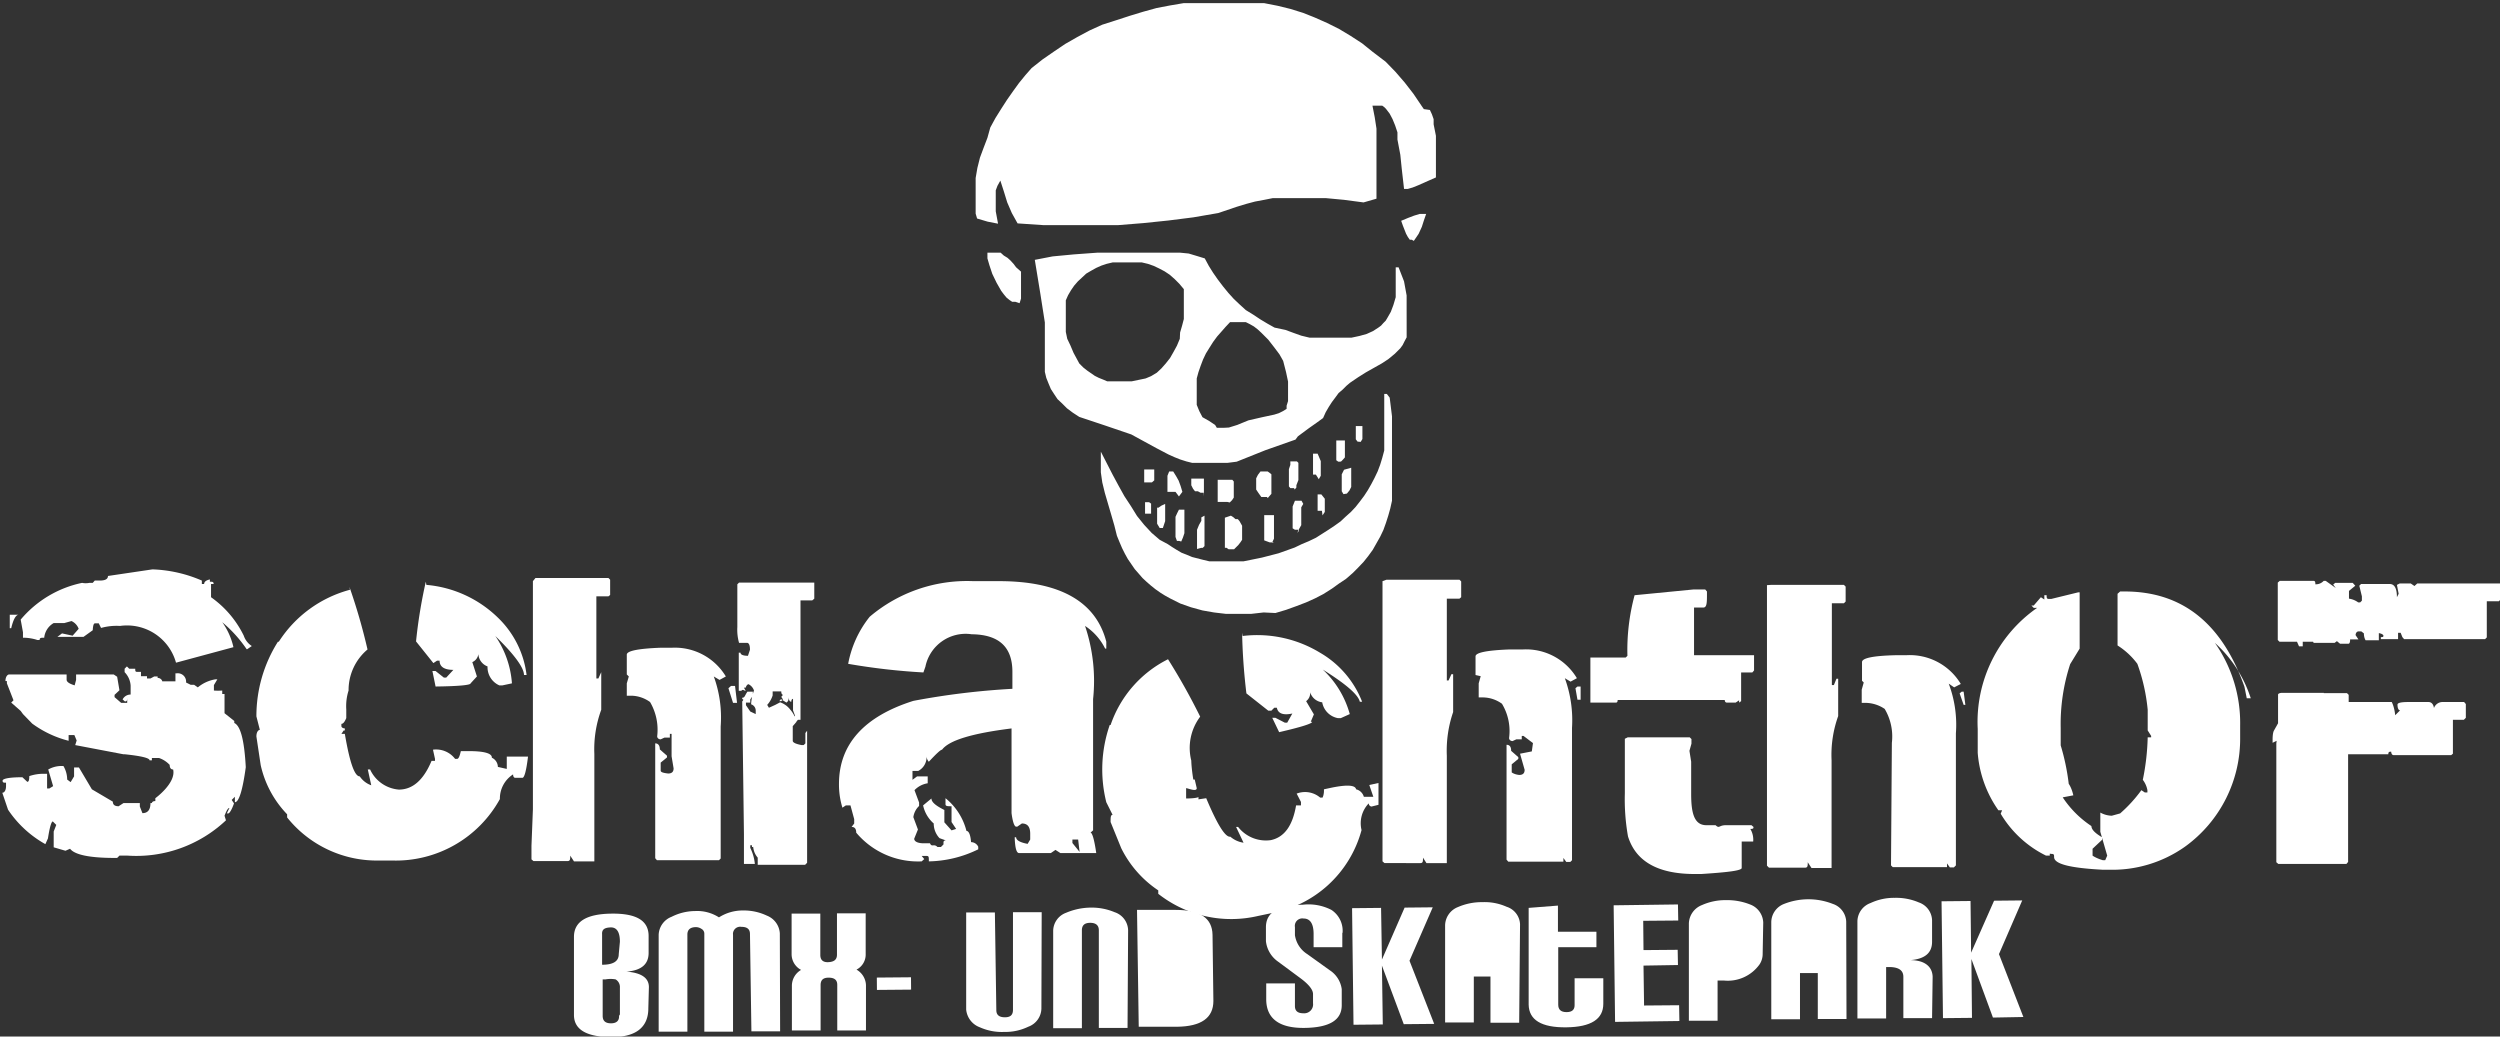 <svg id="Ebene_1" data-name="Ebene 1" xmlns="http://www.w3.org/2000/svg" viewBox="0 0 87.07 36.1"><rect x="0" y="0" width="87.07" height="36.1" fill="#333333" stroke="none"/><defs><style>.cls-1{fill:#fff;}</style></defs><path class="cls-1" d="M24.77,32.31v.07c.22.1.35.61.4,1.54-.11.81-.24,1.22-.38,1.22l0-.19-.11.11.08.12c-.08.23-.16.35-.2.35h-.05v0l.09-.19c-.05,0-.1.09-.17.27l.05.16A4.55,4.55,0,0,1,21.06,37h0L20.77,37l-.08.08H20.6c-.87,0-1.39-.11-1.55-.32l-.16.07-.41-.12v0l0-.55.09-.23v0l-.12-.12h0c-.05,0-.11.2-.17.59l-.09.2a3.78,3.78,0,0,1-1.3-1.2l-.2-.59c.08,0,.13-.1.13-.23v-.12c-.08,0-.12,0-.12-.07s.23-.12.69-.12l.17.16c.05,0,.07-.06.07-.2a1.54,1.54,0,0,1,.54-.08h.08v.33l0,.18h.08l.13-.08L18.29,34a.94.94,0,0,1,.53-.12.94.94,0,0,1,.13.47l.12.09.12-.2,0-.31,0,0h.17l.45.76.73.43c0,.11.07.16.2.16l.17-.11h.57v.12l.09.23c.18,0,.28-.11.28-.35l.05,0s0-.07.12-.07V35s.73-.53.62-1h0c-.08,0-.12-.06-.12-.16a.91.91,0,0,0-.37-.24l0,0-.05,0-.2,0v.08h-.08c0-.08-.29-.15-.86-.21h-.05l-1.68-.32.05-.16-.08-.19H19L19,33a3.66,3.66,0,0,1-1.27-.6l-.32-.33-.08-.11L17,31.67l.08-.08L16.85,31v-.08l-.05,0v0c0-.15.07-.23.13-.23l2,0v.18c0,.09.12.15.28.2l.05-.19,0-.19h1.31l.12.08.08.47,0,0v0l0,0-.17.16,0,0h0v0h0v.08l.23.2.21,0,0-.2h0c0,.1,0,.15-.08.15l-.08-.07a.31.31,0,0,1,.28-.17v-.31a.74.74,0,0,0-.21-.47v-.12l.08-.08.08.08,0,0h0l.12,0h.09c0,.08,0,.11.07.11h.05V30.6h.08l0,.15.21,0v.08h.12l.13-.07h.12v.12h0v-.07h0c.1,0,.16.08.16.12l0,0,.21,0h0l.05,0,.2,0,0-.16,0-.12,0,0h0l0,0h.05a.29.29,0,0,1,.32.32l.16.08.05,0h.07l.13.09a1.28,1.28,0,0,1,.61-.28l0,0v0l0,0h.07l-.12.2v.07h0l0,0v.12h0a1.76,1.76,0,0,0,.29,0l0,0v.12l0,0v0h.08v0l0,.67m-7.48-3.43h0v0l0,.11,0,.2v.16H17v0c.07-.29.15-.45.25-.47m4.67-1.58a4.71,4.71,0,0,1,1.72.39l0,0,0,.12h.08c0-.08.07-.13.2-.16l0,0,0,0v.08c.09,0,.13,0,.13.08v0h-.09V28a3.53,3.53,0,0,1,1.14,1.34h0a.69.69,0,0,0,.28.36l-.16.11H25.2a4.57,4.57,0,0,0-.85-.94v0a2.39,2.39,0,0,1,.39.87l-2,.54A1.77,1.77,0,0,0,20.79,29a2,2,0,0,0-.66.07l-.08-.16h-.13c-.05,0-.07.08-.08.24l-.32.23h-.91v0l.16-.12.37.08.21-.24a.48.48,0,0,0-.25-.27l-.25.07h-.37a.66.66,0,0,0-.33.51c-.11,0-.16,0-.16.08h-.08s-.21-.08-.5-.08l0,0v0l0-.19-.08-.44a3.81,3.81,0,0,1,2.14-1.28.6.6,0,0,0,.25,0h.12l.07-.08.17,0c.19,0,.29-.05.29-.16Z" transform="translate(-16.61 -7.2)"/><path class="cls-1" d="M28.78,27.64a20.53,20.53,0,0,1,.63,2.18,1.85,1.85,0,0,0-.66,1.43,1.8,1.8,0,0,0-.08.66h0l0,0v.3c-.06.14-.11.2-.17.2v.08s0,.07.12.08v.07H28.5l0,0v0l0,0h.08l-.08.12h.12v0l0,0c.17,1,.34,1.48.52,1.48a.8.8,0,0,0,.4.31v0l-.12-.55h.08a1.21,1.21,0,0,0,1,.7c.48,0,.86-.33,1.14-1h0l.12,0,0,0v-.07l-.07-.32,0,0v0l0,0,0,0h0a.83.83,0,0,1,.77.32h.07c.05,0,.09-.09.13-.27h.28c.54,0,.81.08.8.23a.36.36,0,0,1,.21.32l.31.07,0,0v0l0-.43,0,0h.33l0,0,0,0H35l0,0h0c-.06.5-.13.75-.2.74h-.25s-.07,0-.07-.12a1,1,0,0,0-.46.86,4.14,4.14,0,0,1-3.76,2.14h-.44a4,4,0,0,1-3.21-1.5l0-.11,0,0h0a3.59,3.59,0,0,1-.92-1.71l-.15-1c0-.16.07-.23.12-.23l-.12-.47a4.85,4.85,0,0,1,.75-2.6h.15v0l-.12,0a4.24,4.24,0,0,1,2.48-1.81m2.66-.17a4.07,4.07,0,0,1,2.49,1.14,3.33,3.33,0,0,1,1,2h-.09c0-.25-.33-.71-1-1.36v0A3.32,3.32,0,0,1,34.44,31l-.33.07H34a.69.69,0,0,1-.41-.66.49.49,0,0,1-.32-.43h0a.35.35,0,0,1-.21.28l.16.5v0L33,31l0,0c0,.06-.41.1-1.22.11l-.11-.54,0,0h.11l.29.23h.08l.25-.27c-.32,0-.48-.11-.48-.32h-.09l-.12.08H31.7l-.6-.75a17.27,17.27,0,0,1,.34-2.08m2.72,2.65v.43h0v-.43Z" transform="translate(-16.61 -7.2)"/><path class="cls-1" d="M35.26,27.33H37.8l.06.06v.53l-.06.05h-.42l0,2.86h.07l.1-.22h0v1.31a4,4,0,0,0-.24,1.54V37.2l0,0H36.6L36.47,37h0c0,.13,0,.19-.1.19H35.19l-.07-.06v-.47l.05-1.27,0-.37,0-.15,0-.43,0-.68,0-1.09v-.86l0-.25,0-.25V31l0-.1,0-.15,0-3.31Zm4.25,2.43H40a2.07,2.07,0,0,1,1.89,1v0l-.22.12-.2-.12v0a4.17,4.17,0,0,1,.24,1.74l0,4.6-.06.06h-.23l0,0,0,0H39.49l-.06-.07,0-4,0,0v0c.1,0,.16.07.16.21l.25.22v.06l-.22.18v.28c0,.05.08.08.26.1l0,0v0c.13,0,.19-.06.19-.18L40,33.54l0-.12,0-.34v-.32h-.06l0,.13h-.19l-.13.06c-.08,0-.13-.06-.12-.12a1.91,1.91,0,0,0-.25-1.18,1.15,1.15,0,0,0-.65-.22h0l-.16,0,0,0V31l.07-.24-.07-.07V30c0-.13.39-.21,1.16-.24m2.61,1.33.07.59h-.14l-.16-.51.09-.08Z" transform="translate(-16.61 -7.2)"/><path class="cls-1" d="M42.46,31.63s.08-.08,0-.08V31.5c.09,0,.08-.06.18-.21h.19l0,.08v.06l-.09.13,0,.11-.15,0v.09l.15.22,0,0h0l.19.09v0l0-.12a.23.23,0,0,0-.16-.22,1.53,1.53,0,0,1,.1-.48.38.38,0,0,0-.19-.22h0s-.06,0-.1.12h-.06l.06.11c-.05,0-.1-.07-.15,0l-.09,0v-.08l0,0,0,0v0l0-.77,0-.48h.06c0,.07.09.11.26.11h0l.07-.21q0-.22-.09-.24l-.29,0a1.68,1.68,0,0,1-.06-.55V27.55l.06-.06h.16l.14,0,.22,0h1.34l.66,0,.1,0,0,0v.56l-.07.06h-.41v1.44l0,0v0l0,0h0l0,.15v1l0,.16,0,.18v1.23l-.09,0-.06.07-.11-.09.07-.12-.07-.19,0-.33v-.07s-.06,0-.06.1l0,0h0q-.09,0-.09-.18l0-.09,0,0h0l0,0h0l0,.12c0,.13-.06.18-.1.18H44l-.19-.12-.06.07v0l0,0h0l0,0,0,0h0l-.06,0c.06,0,0,0,0,0h.13l.06-.06-.06-.09.06-.07s-.06,0-.06-.12l-.09,0-.21,0v.06l0,0v0l0,0v.08l0,0a.89.89,0,0,1-.19.33l.06.1.22-.1v0l.17-.09a.76.76,0,0,1,.35.25,1,1,0,0,1,.22.43v0l-.13.15V33c0,.06.1.11.31.15h.07l.06-.06V32.9l0-.07v-.1l.06-.08v4.6l-.07.07H43l0-.25a.66.66,0,0,1-.16-.43h0v.06H42.8v-.06h-.06l0,.09a1.58,1.58,0,0,1,.16.56l0,0h-.38l0,0h0l0-.16v-.74l0-.14m.07-4.09v0m0,.55v-.46m0,.74,0,0m0,2.14V35m0-1.82v0m0-1.41v0M43.39,30h0V30h0Z" transform="translate(-16.61 -7.2)"/><path class="cls-1" d="M50.45,27.44h.95c2.14,0,3.38.72,3.74,2.11l0,.24H55.1a2,2,0,0,0-.7-.79v0a6,6,0,0,1,.28,2.55l0,4.29,0,.28-.09.08c.06,0,.13.23.2.71l0,0H53.54l-.17-.11h0l-.16.11H52.1c-.09,0-.14-.19-.15-.55H52c0,.1.13.18.4.23l.09-.15,0-.2,0,0v0c0-.24-.09-.36-.29-.36l-.16.11H52c-.06,0-.12-.16-.16-.47l0-2.95h0c-1.36.17-2.17.41-2.42.74-.05,0-.2.14-.46.42,0,0-.07-.06-.08-.19h0a.54.54,0,0,1-.29.51h-.2l0,.16,0,.15.16-.12h.37v.24a.81.81,0,0,0-.46.24l.16.43v.12a.66.66,0,0,0-.2.39l.16.43-.13.32c0,.1.13.16.33.16H49c.06.15.14,0,.26.13l.12,0,.09-.09,0-.07c0-.14.25,0-.14-.15a.74.74,0,0,1-.2-.51,1.15,1.15,0,0,1-.37-.63l.29-.24c0,.14.19.27.45.4l0,0v.43l.25.28.16-.05v0l-.16-.24,0-.43v-.12c-.14,0-.21,0-.21-.07V35h0a2.14,2.14,0,0,1,.73,1.14c.08,0,.14.13.16.39a.28.28,0,0,1,.25.16v.09a4.06,4.06,0,0,1-1.72.42c0-.21,0-.19-.18-.19h-.07l.09.11-.09.08h0a2.81,2.81,0,0,1-2.28-1c0-.13-.05-.2-.16-.2v0l.09-.12v-.15l-.13-.48h-.16l-.12.08h0a2.73,2.73,0,0,1-.12-.83c0-1.38.88-2.35,2.59-2.89a26.16,26.16,0,0,1,3.45-.42V30.6c0-.87-.47-1.3-1.42-1.31a1.43,1.43,0,0,0-1.61,1.13l-.07.2a22.63,22.63,0,0,1-2.62-.3,3.7,3.7,0,0,1,.75-1.64,5.24,5.24,0,0,1,3.6-1.24m3.66,9h-.2l0,.12.25.31v0" transform="translate(-16.61 -7.2)"/><path class="cls-1" d="M58.62,35v0l0,0c.39.93.67,1.37.84,1.34a.9.9,0,0,0,.46.21v0L59.66,36h.07a1.23,1.23,0,0,0,1.14.46c.47-.1.76-.5.88-1.21h.17l0-.05v-.07l-.15-.29,0,0v0l0,0,0,0h0a.81.81,0,0,1,.82.14l.08,0s.06-.1.05-.29l.28-.06q.8-.16.84.06a.37.37,0,0,1,.27.26h.33l0,0v0l-.14-.41,0,0,.32-.07,0,0,0,0h0l0,0h0c0,.5,0,.75,0,.76l-.24.06s-.09,0-.1-.11a1,1,0,0,0-.25.93,4,4,0,0,1-3.17,2.9l-.43.09a4.11,4.11,0,0,1-3.48-.77v-.12l0,0h0a3.78,3.78,0,0,1-1.29-1.47l-.37-.91c0-.16,0-.25.07-.25l-.22-.44a4.72,4.72,0,0,1,.12-2.69l.15,0v0l-.12,0a4,4,0,0,1,2-2.29,22.18,22.18,0,0,1,1.12,2,1.81,1.81,0,0,0-.31,1.53s0,.22.07.66h0l.05,0,.07.3c0,.14-.31,0-.37,0l0,.36s.35,0,.43-.05l0,.08m1.54-5.69a4.21,4.21,0,0,1,2.69.58,3.4,3.4,0,0,1,1.47,1.71l-.08,0c-.06-.25-.49-.62-1.29-1.12v0a3.33,3.33,0,0,1,.94,1.55l-.31.14-.11,0a.68.68,0,0,1-.54-.55.5.5,0,0,1-.42-.35h0a.35.35,0,0,1-.14.31l.27.46v0l-.11.26.05,0c0,.06-.37.18-1.15.36l-.24-.5,0,0,.11,0,.33.17.08,0,.18-.32c-.32.07-.5,0-.54-.2l-.09,0-.1.1-.11,0-.76-.6a20.83,20.83,0,0,1-.15-2.11" transform="translate(-16.61 -7.2)"/><path class="cls-1" d="M64.9,27.39h2.54l.06.06V28l-.06.05H67V30.9h.06l.1-.22h.06V32A4.15,4.15,0,0,0,67,33.52v3.74l0,0h-.71l-.12-.19h0c0,.13,0,.19-.09.19H64.83l-.07-.06v-.47l0-1.26,0-.38,0-.14,0-.44,0-.68,0-1.09V31.9l0-.25,0-.25V31l0-.1,0-.15,0-3.31Zm4.25,2.43h.49a2.06,2.06,0,0,1,1.89,1v0l-.22.12-.2-.12v0a4.28,4.28,0,0,1,.25,1.73l0,4.61-.06.06h-.14l-.1-.14,0,.13H69.14l-.06-.07,0-4,0,0v0c.11,0,.16.07.16.21l.25.22v.06l-.23.19v.28s.08.07.26.09l0,0v0c.13,0,.19-.06.19-.18l-.16-.56.41-.08L70,33.08l-.33-.25h-.06l0,.12h-.19l-.13.06c-.08,0-.13-.06-.12-.12a1.84,1.84,0,0,0-.25-1.18,1.15,1.15,0,0,0-.65-.22h0l-.16,0,0,0V31l.07-.25L68,30.71v-.65c0-.13.39-.21,1.16-.24m2.32,1.35.07-.06h.11l0,.46h-.11" transform="translate(-16.61 -7.2)"/><path class="cls-1" d="M75.59,27.73v0l0,0H76l.06.07v.06c0,.33,0,.5-.13.5l-.32,0h0v1.66l1.28,0,.81,0,0,0v.53l-.06.07h-.39v1l-.07.05h0l0-.08-.12.08h-.31s-.07,0-.07-.09l-3.73,0q0,.09-.06.09H72.1L72,31.67V30.1l0,0v0l1,0h.23l.06-.06a7.34,7.34,0,0,1,.25-2.11ZM73.3,32.88h2.16l.06.06v.16l-.07.25.06.38v1.13c0,.67.11,1.08.53,1.08l.32,0c.14.13.11,0,.36,0h.56l0,0,0,0h.33l.07.06V36c0,.05,0,.07-.11.07a.73.73,0,0,1,.1.44h0l-.13,0h-.27v.92c0,.09-.47.15-1.41.21h-.23c-1.28,0-2.05-.44-2.32-1.31a7.41,7.41,0,0,1-.11-1.5V32.93Z" transform="translate(-16.61 -7.2)"/><path class="cls-1" d="M87.69,28l.12.08v0l0-.15,0,0h.08c0,.09,0,.13.08.13h.08l.94-.23.05,0v1.68l0,.16,0,.12h0l-.33.54a6.72,6.72,0,0,0-.33,2.23l0,.6,0,0h0a7.77,7.77,0,0,1,.28,1.34s.1.13.16.4l-.37.07a3.52,3.52,0,0,0,1,1c0,.12.13.25.37.39v.09l-.33.31V37s.12.09.36.16l0,0h.08l0,0L90,37h0l-.24-.83,0,0h0l0-.4V35.5l0,0v0a.86.86,0,0,0,.4.11l.29-.08,0,0a4.89,4.89,0,0,0,.74-.81h0l.12.08h.09v-.08a.85.85,0,0,0-.16-.36,8.28,8.28,0,0,0,.17-1.48l.12,0v-.05l-.12-.19,0-.67,0,0v-.05a6.47,6.47,0,0,0-.36-1.6,2.57,2.57,0,0,0-.69-.64v-1.8l.09-.08h.16q3,0,4.17,3.32l.08.4H95a4.42,4.42,0,0,0-1.25-1.93h0v0a4.85,4.85,0,0,1,.88,2.87v.43a4.63,4.63,0,0,1-1.91,3.79,4.38,4.38,0,0,1-2.69.81h-.21c-1.12-.06-1.67-.2-1.67-.44,0-.07,0-.11-.08-.11S88,36.9,88,37h-.13a3.77,3.77,0,0,1-1.58-1.46l.05-.12v0h-.13a4,4,0,0,1-.72-2l0-.83v0a4.84,4.84,0,0,1,2.07-4.22l0,0,0,0h-.12l-.08-.08h.16v0l0,0v0l0,0h-.08M89,29.26v0" transform="translate(-16.61 -7.2)"/><path class="cls-1" d="M97.54,31.34h.81l.06.06v.25h1.5s.09.16.12.46h0l.17-.17c-.06,0-.09-.09-.09-.2v0c0-.06.12-.09.38-.09l.6,0,.1,0c.1,0,.17.07.19.21h0a.32.32,0,0,1,.28-.21h0l.28,0,0,0,.23,0h.26l.06.07v.48l-.07.07h-.38v1.18l-.06.05h-2q-.08,0-.09-.12c-.06,0-.1,0-.1.09l0,0H98.39l0,3.75-.06.07-2.37,0-.07-.06v-.52l0-3.61v0L95.9,33V33l0,0-.14.07,0-.1c0-.05,0-.25.05-.33l.14-.25v-1s0-.05.13-.06h1.47M95.8,34.47v0m1.37-4.92h-.36l0,.16h-.13l-.07-.16H96l-.06-.06v-2l.07-.06h1.15c.06,0,.09,0,.09.12h0a.37.37,0,0,0,.29-.12h.07l.35.25,0,0v0l-.09-.12.07-.06h.61l.09.1-.22.18,0,.27a.7.7,0,0,1,.32.13h.07l.06-.06v-.15l-.09-.37v0l.06-.06h1c.17,0,.25.16.25.46l0,0h0l.06-.12-.06-.31.1-.05h.38l.13.09.1-.09h.57l0,0,0,0H102l.1,0,.16,0h.61l.67,0,.16,0,0,0v.56l-.06.06h-.42v1.26l-.06.06h-2.82l-.06-.07,0,0-.06-.15-.09,0,0,.22h-.6v-.07c.06,0,.09,0,.09-.05v0s0-.06-.16-.09v-.09h0l0,.21,0,.13H99s-.06-.08-.06-.24l-.09-.07h-.1s-.09,0-.1.13l.1.15v0h-.29q0,.15-.06.15h-.29L98,29.53l-.08.06h-.73Z" transform="translate(-16.61 -7.2)"/><path class="cls-1" d="M78.29,27.57l2.54,0,.06.06v.52l-.06.06h-.42l0,2.85h.07l.09-.22h.06v1.3a4,4,0,0,0-.23,1.54v.81l0,2.94,0,0h-.7l-.13-.2h0c0,.13,0,.19-.1.19H78.22l-.07-.07v-.46l0-1.27,0-.37,0-.15,0-.44,0-.67,0-1.09v-.87l0-.24,0-.25v-.4l0-.1,0-.15,0-3.31Zm4.21,5.5a1.88,1.88,0,0,0-.25-1.18,1.21,1.21,0,0,0-.64-.21h0l-.16,0,0,0v-.46l.07-.25-.06-.06v-.65c0-.14.38-.22,1.16-.24H83a2.07,2.07,0,0,1,1.9,1v0l-.23.12-.19-.13v0a4.05,4.05,0,0,1,.25,1.73l0,4.6-.07.07h-.14l-.1-.14,0,.13H82.53l-.06-.06Zm2.36-1.72.07-.06H85l.06.46H85" transform="translate(-16.61 -7.2)"/><path class="cls-1" d="M59.68,23.28l1-.4,1.05-.37.08-.11.12-.09.27-.2.27-.19.22-.16.09-.2.11-.19.11-.17.12-.16.11-.15.14-.12.13-.13.13-.11.28-.19.27-.17.55-.31.23-.15.23-.19.09-.09.1-.1.08-.11.07-.14.07-.13,0-.15,0-.17,0-.19V18l0-.25,0-.26L65.51,17l-.19-.49h-.1v.38l0,.35,0,.31-.08.27-.09.24-.12.21-.06.1-.08.08-.08.09-.08.06-.2.13-.22.1-.25.07-.28.06-.32,0h-.72l-.42,0-.29-.07-.28-.1-.27-.1L61,18.61l-.25-.14-.25-.15-.24-.16L60,18l-.22-.2-.2-.19-.19-.21-.18-.22-.19-.25-.16-.23-.15-.24-.14-.26-.26-.08-.3-.09L57.71,16l-.37,0-.39,0-.41,0-.42,0h-.43l-.86,0-.82.06-.74.07-.62.12.19,1.16L53,18.43,53,19v.72l0,.22,0,.21.05.21.08.2.08.19.11.17.12.18.16.15.17.17.2.15.23.15.9.3.91.31.88.48.42.22.2.09.2.08.22.07.2.05.23,0,.23,0,.24,0h.26l.27,0Zm4.87-9.16,0-.41,0-.41,0-.81,0-.4,0-.41-.06-.39-.08-.41h.09l.09,0,.08,0,.08,0,.07.05.06.06.13.17.1.19.09.22.08.24,0,.25.1.53.05.49.08.7,0,0h0l.13,0,.17-.05.2-.08.36-.16.25-.11,0-.27v-.36l0-.4,0-.42-.08-.4,0-.18-.06-.17-.07-.15L66.2,11l-.07-.1,0,0,0,0-.29-.43-.31-.4-.32-.37-.34-.35L64.41,9l-.36-.29-.4-.26-.4-.24L62.83,8l-.43-.19L62,7.65l-.45-.14-.45-.11-.46-.09-.46,0-.48,0-.45,0h-.48l-.47,0-.47,0-.47.08-.47.09-.47.13-.46.14-.46.15L55,8.06l-.44.2-.43.23-.42.24-.4.27-.39.27-.38.3-.22.25-.22.27-.21.29-.21.3-.2.31-.2.32-.18.33L51,12l-.13.34-.13.35-.09.36-.06.35,0,.36v.35l0,.36,0,.17.05.17.37.11.36.07-.08-.43,0-.18V14l0-.17.06-.16.1-.18.12.37.12.39.16.37.1.18.1.18.89.06.88,0h.87l.87,0,.87-.07.87-.09.87-.11.87-.15.65-.22.33-.1.3-.08.32-.06.3-.06.31,0,.3,0,.3,0h.93l.64.06.68.09ZM52.12,17.76l.05-.16,0-.16v-.32l0-.17,0-.15,0-.14L52,16.51l-.09-.12-.11-.12-.1-.09-.13-.08L51.46,16l-.14,0H51l0,.2.07.24.1.3.15.31.16.28.09.12.09.11.11.09.09.06.11,0Zm13.73-2.17.09-.13.08-.12.11-.24.07-.22.08-.23-.22,0-.2.06-.21.08-.24.1.06.17.11.28.06.11.07.1,0,0h.07Zm-1.85,7,.06-.1,0-.12v-.24l0-.09,0,0,0,0h-.16l-.07,0,0,.17v.19l0,.1.06.08,0,0,0,0Zm-7.19,1.34,0-.05,0-.05,0-.11v-.1l0-.07,0,0,0,0-.09,0H56.6l-.14,0,0,.19v.12l0,.14.11,0h.09l.07,0Zm6.51-.66.06-.06.07-.08,0-.06,0-.08,0-.14v-.14l0-.07,0-.05,0-.05,0,0-.06,0-.07,0-.08,0h-.09l0,.2,0,.19V23l0,.23.07.05h.06Zm-5.65,1.22.12-.16-.06-.2-.07-.19-.09-.16-.1-.16-.14,0-.06.15,0,.17v.19l0,.2.09,0,.1,0,.09,0Zm.87,0,0-.07,0-.07v-.19l0-.29-.07,0h-.07l-.3,0,0,.09V24l0,.1.06.12.07.09.1,0,.09.05h.11Zm4-.6.07-.12,0-.12,0-.11v-.1l0-.09,0-.09L62.5,23h-.16l0,.19v.29l0,.13,0,.12,0,0,0,0h.1Zm-5.91,1.2.07,0,0-.06,0-.05v-.15l0-.09-.07-.05,0,0H56.6l-.11,0,0,.4h.13Zm5.07-.84.06-.07,0-.08.07-.18,0-.16v-.17l0-.08,0-.07,0-.06,0-.06-.05-.05-.08,0-.06,0-.09,0,0,.12-.05.15,0,.17,0,.19V24l0,.08,0,.06.05.06.06,0,.07,0Zm-2.26.45.08-.08.06-.09,0-.08,0-.08V24.1l0-.06,0-.07-.05-.06-.06,0-.07,0-.07,0h-.09l-.1,0h-.12l0,.06,0,.07,0,.17,0,.14,0,.15,0,.07,0,.06,0,.05.06,0,0,0,.08,0h.19Zm1.32-.15.06-.07.07-.08,0-.08,0-.08,0-.07v-.25l0-.07,0-.07,0-.06-.06-.05-.07-.05-.07,0-.09,0-.09,0-.09.12-.06.12,0,.12V24l0,.12,0,.13.08.12.1.14h.2Zm2.76-.16.09-.11.06-.12,0-.12v-.36l0-.11,0-.08-.25.07-.08.16,0,.12,0,.12v.24l0,.11.06.1Zm-6.41,1.2.08-.24,0-.21v-.39l-.13.06-.1.07-.05,0,0,.06,0,.1,0,.12,0,.13,0,.15.09.15.06,0Zm.64.47.06-.14.05-.15,0-.15,0-.15v-.29l0-.12,0-.11-.19,0-.06.12-.06.13,0,.13,0,.14v.29l0,.14.05.14h.08Zm4.92-.91.08-.12,0-.11V24.8l0-.09,0-.07,0-.07-.12-.15-.13,0,0,.07,0,.11,0,.11v.13l0,.1,0,.05,0,0,0,0,0,0h.15Zm-4.22,1.13.05,0,.06-.06,0-.07,0-.08,0-.15v-.36l0-.16,0-.14,0-.1-.11.06,0,.06,0,.06-.08.14-.07.17,0,.18v.18l0,.17,0,.07,0,.07Zm3.34-.52.06-.07,0-.06.08-.14,0-.15,0-.14V25l0-.13L62,24.75l-.06-.11-.23,0-.08.2,0,.23,0,.24,0,.29.08.05.06,0,.07,0Zm-2.22.59.09-.09.08-.08.07-.09.06-.09,0-.08,0-.08v-.17l0-.08,0-.08-.09-.16-.06-.07-.08,0-.08-.07-.08-.05-.21.07,0,.15,0,.18,0,.2v.38l0,.09,0,.05.06,0,.07.05h.19Zm1.34-.24.07-.15,0-.13,0-.12,0-.11,0-.22,0-.24-.11,0h-.17l-.06,0,0,0,0,.05,0,.06,0,.08v.34l0,.35.19.07h.16Zm.12,2.44.37-.11.36-.13.34-.13.31-.14.29-.15L63,27.7l.25-.18.24-.16.23-.2.19-.19.19-.2.16-.2.16-.22.13-.23.13-.23.11-.23.09-.25.08-.25.07-.25.06-.27,0-.28,0-.27,0-.57v-.59l0-.6,0-.63-.08-.65-.1-.13h-.09v.9l0,.28,0,.27,0,.27,0,.25-.07.26-.07.23-.09.24-.11.23-.11.21-.12.21-.13.2-.15.2-.15.19-.16.17-.19.17-.17.16-.21.15-.21.14-.22.14-.22.14-.25.12-.24.1-.25.12-.56.2-.58.15-.64.13h-.75l-.22,0-.22,0-.21-.05-.39-.1-.19-.08-.18-.07-.17-.1-.16-.1-.15-.1L57,26l-.14-.12-.14-.12-.26-.28-.25-.31L56,24.83l-.23-.35-.2-.36-.21-.39-.41-.8,0,0,0,.18v.18l0,.18v.18L55,24l.09.37.22.75.11.38.09.36.09.22.09.21.1.2.1.18.24.35.14.16.13.15.15.14.15.13.15.12.17.12.16.1.18.1.36.18.37.13.4.11.4.07.42.05.44,0h.43l.44-.05Zm-5-8.07-.19,0h-.35l-.16,0h-.16l-.14-.06-.15-.06-.14-.07-.13-.09-.13-.09-.14-.11-.14-.14L54,19.49l-.11-.26L53.78,19l-.05-.24,0-.24v-.45l0-.21,0-.2.08-.18.1-.17.11-.16.13-.15.14-.13.15-.14.17-.1.18-.1.18-.08.18-.06.21-.05.2,0,.21,0h.41l.2,0,.21.05.2.07.19.09.19.1.18.12.17.15.16.16.16.19,0,.17,0,.2v.44l0,.23-.06.23-.07.24L57.7,19l-.1.24-.12.22-.12.21-.15.19-.15.17-.16.15-.2.12-.19.08Zm3.19,1.62-.12,0-.11,0L58.93,22l-.21-.14-.23-.13-.11-.21-.09-.22,0-.23,0-.22V20.6l0-.22.06-.22.08-.23.08-.21.1-.21.13-.21.12-.19.14-.19.15-.17.14-.16.16-.17.14,0h.13l.14,0,.14,0,.14.07.14.08.13.1.13.12.24.24.21.27.18.24.13.23.1.39.07.33,0,.28V21l0,.17-.05.16,0,.06,0,.05-.13.08-.14.07-.16.05-.42.09-.48.11L59.7,22l-.29.09Z" transform="translate(-16.61 -7.2)"/><path class="cls-1" d="M39.19,42.32c0,.64-.41,1-1.27,1s-1.32-.25-1.32-.77l0-2.72c0-.53.43-.8,1.31-.81s1.29.25,1.29.78v.59c0,.39-.25.61-.77.65q.78.06.78.54ZM38.2,40c0-.34-.11-.51-.33-.5s-.3.08-.29.24v1.06h0c.39,0,.58-.12.58-.37Zm0,2.53V41.6a.31.31,0,0,0-.15-.29,1,1,0,0,0-.35,0H37.6v1.27c0,.18.1.26.29.26s.29-.09.28-.26" transform="translate(-16.61 -7.2)"/><path class="cls-1" d="M43.78,43.12h-1l-.05-3.39c0-.17-.1-.25-.3-.25a.25.25,0,0,0-.29.28l0,3.37h-1l0-3.42a.19.19,0,0,0-.1-.16.35.35,0,0,0-.19-.06c-.2,0-.3.09-.3.26l0,3.38-1,0,0-3.37a.7.7,0,0,1,.45-.63,1.84,1.84,0,0,1,.82-.2,1.4,1.4,0,0,1,.83.22,1.54,1.54,0,0,1,.84-.24,1.87,1.87,0,0,1,.83.18.71.71,0,0,1,.45.62Z" transform="translate(-16.61 -7.2)"/><path class="cls-1" d="M46.77,43.09h-1l0-1.59c0-.17-.1-.25-.3-.25s-.28.09-.28.26l0,1.58-1,0,0-1.57a.64.64,0,0,1,.32-.54.62.62,0,0,1-.33-.54l0-1.42h1l0,1.44c0,.17.09.26.28.25s.3-.08.3-.26l0-1.44h1l0,1.42a.59.59,0,0,1-.32.54.65.65,0,0,1,.33.54Z" transform="translate(-16.61 -7.2)"/><rect class="cls-1" x="47.15" y="41.24" width="1.19" height="0.43" transform="translate(-16.97 -6.78) rotate(-0.5)"/><path class="cls-1" d="M52.88,42.33a.69.69,0,0,1-.46.63,1.83,1.83,0,0,1-.84.18,1.86,1.86,0,0,1-.84-.16.73.73,0,0,1-.48-.62l0-3.38h1l.05,3.4c0,.17.1.25.3.25s.28-.09.28-.26l0-3.4h1Z" transform="translate(-16.61 -7.2)"/><path class="cls-1" d="M55.88,43h-1l0-3.4c0-.17-.1-.26-.3-.26s-.29.09-.29.26l0,3.41h-1l0-3.39a.68.68,0,0,1,.45-.63,2.26,2.26,0,0,1,.85-.18,2.06,2.06,0,0,1,.84.16.68.68,0,0,1,.47.63Z" transform="translate(-16.61 -7.2)"/><path class="cls-1" d="M58.87,42.06c0,.59-.42.89-1.27.9l-1.33,0-.06-4.07h1.35c.84,0,1.27.28,1.28.87Z" transform="translate(-16.61 -7.2)"/><path class="cls-1" d="M63.36,39.7v.49l-1,0v-.46c0-.36-.12-.54-.35-.54a.26.26,0,0,0-.3.3v.28a.94.94,0,0,0,.43.66l.78.56a.93.93,0,0,1,.42.66v.56c0,.52-.43.78-1.3.79s-1.33-.32-1.33-1v-.55h1v.79c0,.17.1.25.29.25a.31.31,0,0,0,.34-.35v-.32c0-.15-.15-.34-.45-.56l-.77-.57a1,1,0,0,1-.42-.71v-.49c0-.51.42-.77,1.28-.78a1.74,1.74,0,0,1,1,.18.87.87,0,0,1,.39.79" transform="translate(-16.61 -7.2)"/><polygon class="cls-1" points="49.95 35.66 48.89 35.67 48.13 33.63 48.16 35.68 47.14 35.69 47.09 31.63 48.1 31.62 48.13 33.42 48.92 31.61 49.9 31.6 49.09 33.46 49.95 35.66"/><path class="cls-1" d="M69.52,42.82l-1,0,0-1.61h-.58v1.6h-1l0-3.38a.7.7,0,0,1,.45-.64,2.08,2.08,0,0,1,.85-.17,1.88,1.88,0,0,1,.84.16.67.67,0,0,1,.47.61Z" transform="translate(-16.61 -7.2)"/><path class="cls-1" d="M70.87,38.74v.91l1.34,0v.54H70.88l0,2c0,.17.09.26.29.26s.29-.09.28-.27v-.91h1v.89c0,.53-.42.81-1.29.82s-1.3-.26-1.31-.79l0-3.37Z" transform="translate(-16.61 -7.2)"/><polygon class="cls-1" points="58.49 35.56 56.25 35.59 56.2 31.53 58.44 31.5 58.45 32.06 57.23 32.07 57.24 33.09 58.43 33.08 58.44 33.61 57.24 33.63 57.26 35.02 58.48 35.01 58.49 35.56"/><path class="cls-1" d="M78,40.42a.65.65,0,0,1-.11.37,1.36,1.36,0,0,1-1.24.56h-.22l0,1.4-1,0,0-3.39a.71.71,0,0,1,.46-.64,2,2,0,0,1,.84-.17,2.16,2.16,0,0,1,.83.15.7.7,0,0,1,.46.63Z" transform="translate(-16.61 -7.2)"/><path class="cls-1" d="M80.92,42.69h-1l0-1.6H79.3l0,1.61h-1l0-3.39a.69.69,0,0,1,.45-.63,2.31,2.31,0,0,1,1.69,0,.68.68,0,0,1,.47.62Z" transform="translate(-16.61 -7.2)"/><path class="cls-1" d="M83.9,42.66h-1l0-1.44c0-.23-.17-.34-.5-.34H82.3l0,1.79h-1l0-3.39a.69.69,0,0,1,.46-.63,1.92,1.92,0,0,1,.84-.18,2,2,0,0,1,.84.16.68.68,0,0,1,.46.62V40c0,.39-.25.6-.76.64.51,0,.77.23.78.58Z" transform="translate(-16.61 -7.2)"/><polygon class="cls-1" points="70.47 35.42 69.41 35.44 68.66 33.4 68.68 35.45 67.67 35.46 67.62 31.39 68.63 31.38 68.65 33.18 69.45 31.37 70.43 31.36 69.62 33.23 70.47 35.42"/></svg>